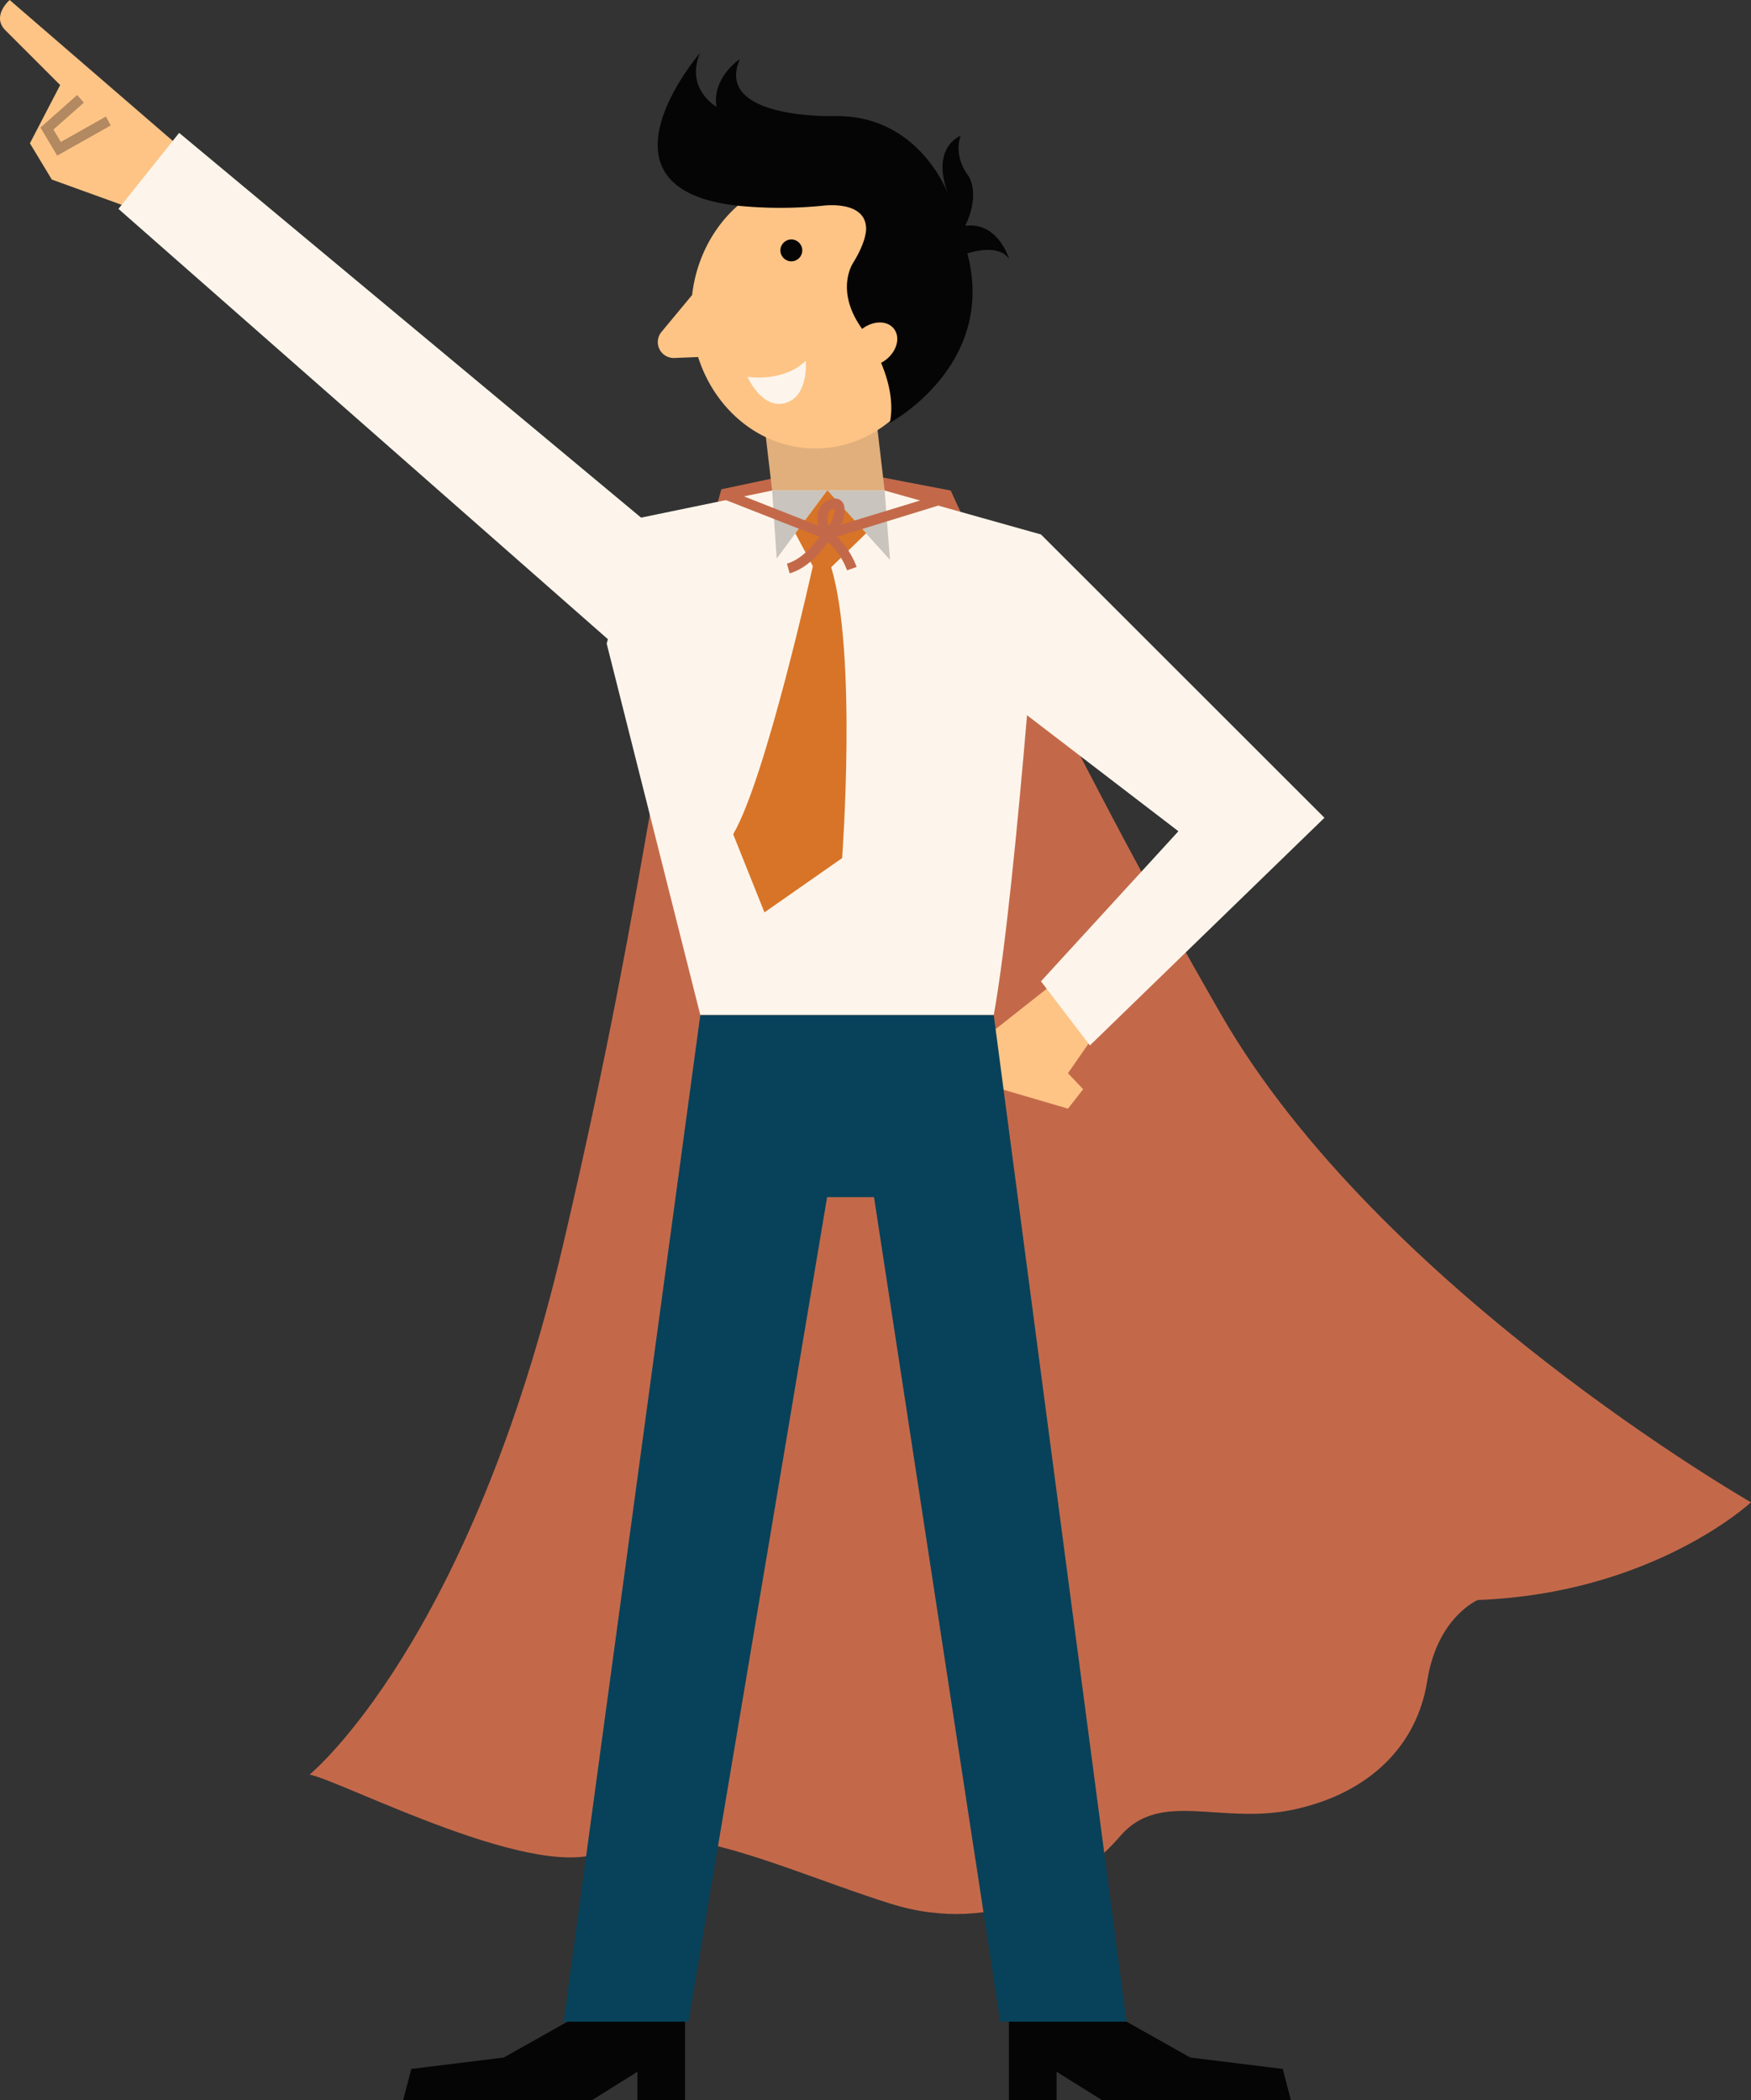 <svg xmlns="http://www.w3.org/2000/svg" viewBox="0 0 447.94 537.36"><rect x="0" y="0" width="447.94" height="537.36" fill="#333333" stroke="none"/><defs><style>.cls-1{fill:#c3694a;}.cls-2{fill:#e0af7c;}.cls-3{fill:#fdc485;}.cls-4{fill:#050505;}.cls-5{fill:#fdf5eb;}.cls-6{fill:#b28960;}.cls-7{fill:#07425a;}.cls-8{fill:#c9c4bd;}.cls-9{fill:#d87427;}</style></defs><title>local-man</title><g id="Layer_2" data-name="Layer 2"><g id="Local"><g id="local_man_icon" data-name="local man icon"><path class="cls-1" d="M211.59,119.45l31.63,6.07s28.69,63.88,69.24,134.21S447.94,384.41,447.94,384.41s-25,23.3-69.89,25c0,0-10.36,4.31-12.94,20.71s-14.52,28.48-33.58,32.79-34.59-5.17-44.95,6.9-31.53,25.89-58.91,17.26-56.29-23.3-72.47-13.81-67.37-17.45-76-19.18c0,0,41-33.41,65-136.2,23.7-101.48,22.39-130.53,40.34-192.68Z"/><polygon class="cls-2" points="227.67 137.11 199.28 140.44 195.51 108.37 223.91 105.03 227.67 137.11"/><path class="cls-3" d="M208.54,45c-16.18,0-29.51,13.3-31.48,30.48l-7.84,9.45a4.07,4.07,0,0,0,3.3,6.67l6.07-.24c4.33,13.61,16.09,23.39,30,23.39,17.54,0,31.76-15.62,31.76-34.88S226.08,45,208.54,45Z"/><path class="cls-4" d="M246.91,57.79s3.94-7.34.84-12.8c0,0-3.93-4.61-2-10.23,0,0-7.83,2.8-3.12,15.1-.47-1.28-8-20.7-29.46-20.15,0,0-30.64.84-23.89-14.61,0,0-7.17,4.73-6,12.22,0,0-8.1-4.63-4.17-13.81,0,0-30,34.84,9.74,39.14a109.53,109.53,0,0,0,21.54,0s10.48-1.5,11.14,5.24c0,0,.66,2.94-3.28,9.37,0,0-4.81,7,2.3,16.9,2.84-2.18,6.49-2.2,8.16,0s.74,5.71-2.1,7.91a8.41,8.41,0,0,1-1.21.77c1.84,4.37,3.33,10,2.24,15.36,0,0,27.42-14.68,19.83-43.34,0,0,7.87-2.81,10.67,1.41C258.14,66.22,255.34,56.67,246.91,57.79Z"/><circle class="cls-4" cx="202.44" cy="64.07" r="2.8"/><path class="cls-5" d="M191.23,96.43s9.06,1.51,14.89-4.1c0,0,.86,9-5.18,10.78S191.23,96.43,191.23,96.43Z"/><polygon class="cls-3" points="269.91 251.32 254.53 263.46 256.44 278.76 273.21 283.68 277.09 278.71 273.21 274.61 279.94 264.91 269.91 251.32"/><path class="cls-3" d="M46.91,38.4,2.47,0S-2.28,4.1,1.39,7.76l14,14L7.65,36.67l5.61,9.28L34,53.45Z"/><polygon class="cls-6" points="14.63 39.82 10.36 32.64 19.73 24.32 21.45 26.26 13.67 33.15 15.56 36.32 27.08 29.83 28.34 32.09 14.63 39.82"/><path class="cls-5" d="M266.3,136.76l-40-11.24H197.53L164,132.45,45.83,34,30.3,53.45,155.51,163.56l-.31,1.12,23.95,95.05h75.07c3-16.53,6.19-49.19,8.51-76.72l38.73,29.69L266.3,251.1l12.52,16.4,60-58.25Z"/><polygon class="cls-4" points="103.14 537.36 151.49 537.36 163.07 530.12 163.07 537.36 175.26 537.36 175.26 515.78 147.88 515.78 128.88 526.48 105.22 529.4 103.14 537.36"/><polygon class="cls-4" points="330.23 537.36 281.87 537.36 270.3 530.12 270.3 537.36 258.1 537.36 258.1 515.78 285.48 515.78 304.49 526.48 328.15 529.4 330.23 537.36"/><polygon class="cls-7" points="179.15 259.73 144.2 517.3 176.13 517.3 211.59 306.32 223.59 306.32 255.88 517.3 288.18 517.3 254.22 259.73 179.15 259.73"/><polygon class="cls-8" points="197.53 125.52 198.69 142.92 211.59 125.52 227.67 143.24 226.31 125.52 197.53 125.52"/><path class="cls-9" d="M203.46,136.48l4.48,8.38s-12,54.36-20.38,68.6l8,20,19.87-13.89s3.91-52.19-2.79-74.42l8.94-8.7-9.94-11Z"/><path class="cls-1" d="M243.22,128.39l-.76-2.48-27.3,8.35a7.48,7.48,0,0,0,.75-5c-.52-1.53-2-2.13-3.93-1.35a4.46,4.46,0,0,0-2.54,2.59,7.2,7.2,0,0,0-.11,4l-23.46-9.24-.95,2.4,24.71,9.69c-1.43,2-4.54,5.8-8.32,6.87l.7,2.49c4.67-1.32,8.29-5.8,9.86-8a19,19,0,0,1,4.83,7.23l2.44-.86a21.26,21.26,0,0,0-5-7.74Zm-31.36,3a1.83,1.83,0,0,1,1.1-1.1c.34-.14.52-.16.47-.25.31.5-.22,2.8-1.41,4.56A5.55,5.55,0,0,1,211.86,131.42Z"/></g></g></g></svg>